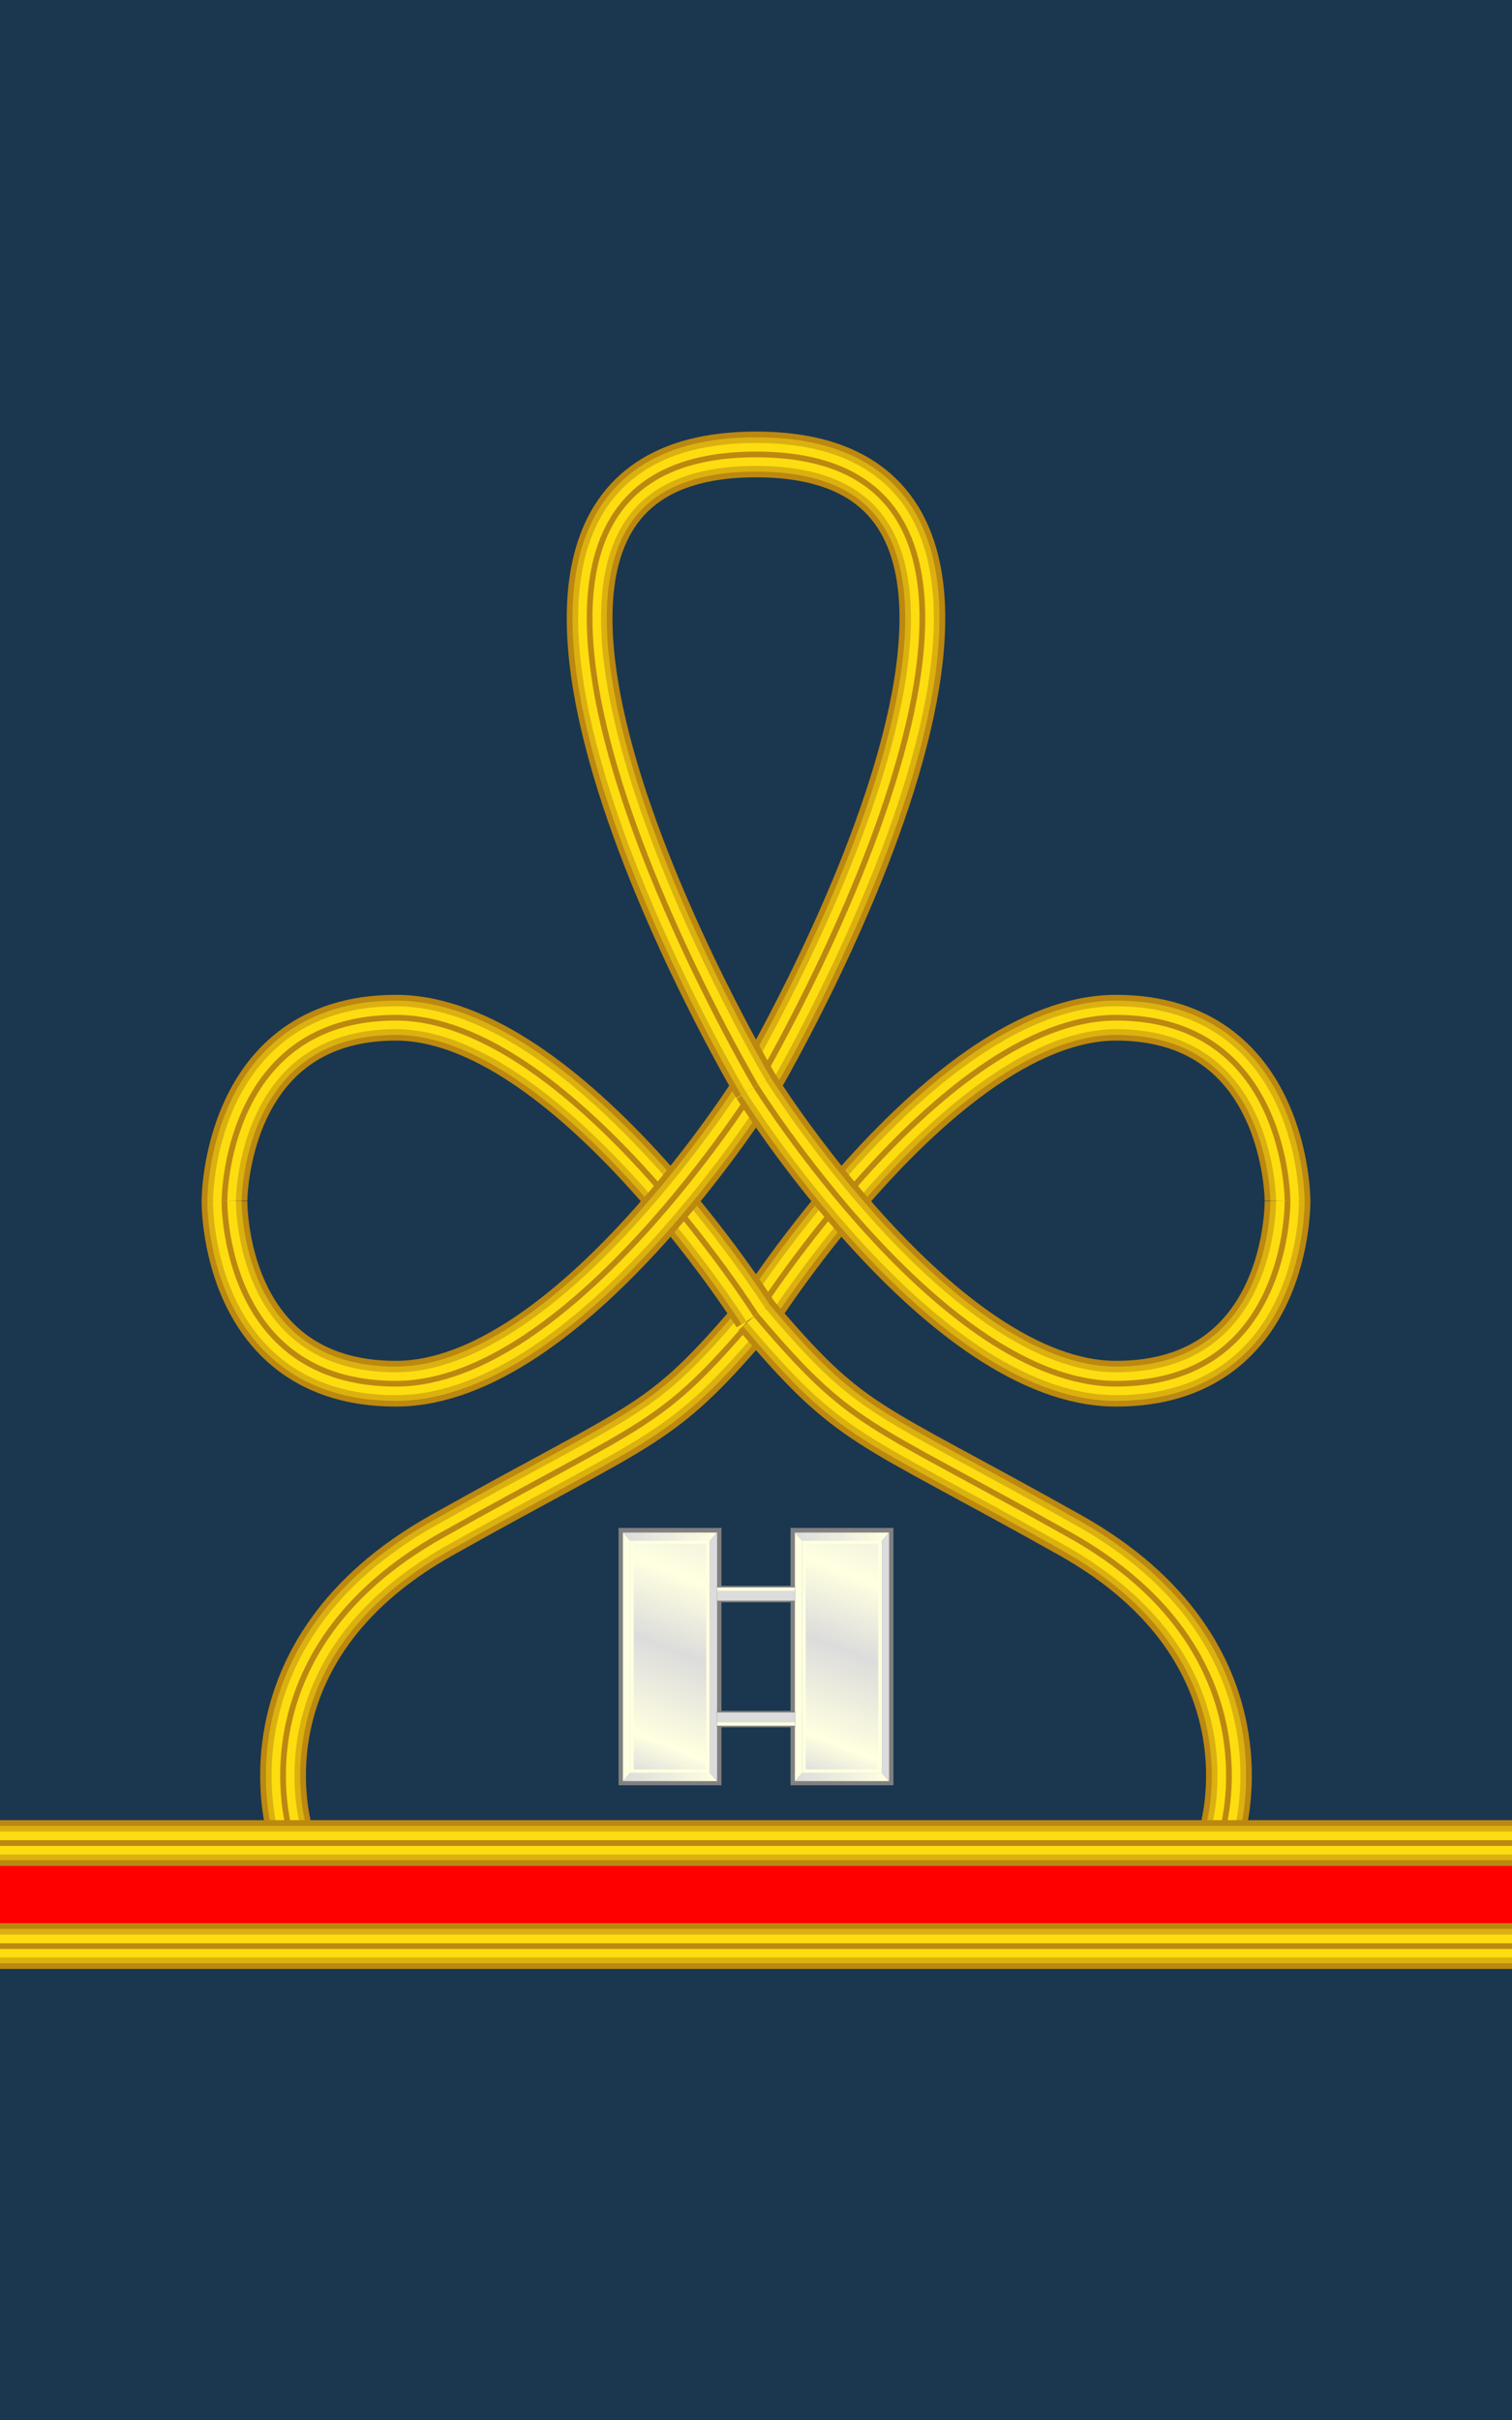 <?xml version="1.0" encoding="utf-8"?>
<!-- Generator: Adobe Illustrator 16.0.0, SVG Export Plug-In . SVG Version: 6.00 Build 0)  -->
<!DOCTYPE svg PUBLIC "-//W3C//DTD SVG 1.1//EN" "http://www.w3.org/Graphics/SVG/1.1/DTD/svg11.dtd">
<svg version="1.1"
	 id="svg18152" xmlns:x="http://ns.adobe.com/Extensibility/1.0/" xmlns:i="http://ns.adobe.com/AdobeIllustrator/10.0/" xmlns:graph="http://ns.adobe.com/Graphs/1.0/" xmlns:dc="http://purl.org/dc/elements/1.1/" xmlns:cc="http://creativecommons.org/ns#" xmlns:rdf="http://www.w3.org/1999/02/22-rdf-syntax-ns#" xmlns:svg="http://www.w3.org/2000/svg" xmlns:sodipodi="http://sodipodi.sourceforge.net/DTD/sodipodi-0.dtd" xmlns:inkscape="http://www.inkscape.org/namespaces/inkscape" inkscape:version="0.91 r13725" sodipodi:docname="16.SKA-BG.svg"
	 xmlns="http://www.w3.org/2000/svg" xmlns:xlink="http://www.w3.org/1999/xlink" x="0px" y="0px" width="264.551px"
	 height="423.192px" viewBox="0 0 264.551 423.192" enable-background="new 0 0 264.551 423.192" xml:space="preserve">
<sodipodi:namedview  id="base" fit-margin-top="0" inkscape:zoom="0.35" inkscape:cy="644.89649" pagecolor="#ffffff" bordercolor="#666666" inkscape:cx="-491.28567" showgrid="false" fit-margin-left="0" borderopacity="1.0" inkscape:window-maximized="1" inkscape:pageopacity="0.0" inkscape:pageshadow="2" inkscape:document-units="px" inkscape:current-layer="layer1" fit-margin-right="0" fit-margin-bottom="0" inkscape:window-y="-8" inkscape:window-x="-8" inkscape:window-height="705" inkscape:window-width="1366">
	</sodipodi:namedview>
<g>
	<rect fill="#1A374F" width="264.551" height="423.192"/>
	<g>
		<g>
			<g>
				<path fill="none" stroke="#BC8810" stroke-width="8" stroke-miterlimit="10" d="M50.775,320.467c0,0-10-31.5,26.5-52
					s38-18.5,55-38.5"/>
				<path fill="none" stroke="#DBB110" stroke-width="6" stroke-miterlimit="10" d="M50.775,320.467c0,0-10-31.5,26.5-52
					s38-18.5,55-38.5"/>
				<path fill="none" stroke="#FDDD10" stroke-width="4" stroke-miterlimit="10" d="M50.775,320.467c0,0-10-31.5,26.5-52
					s38-18.5,55-38.5"/>
				<path fill="none" stroke="#BC8810" stroke-miterlimit="10" d="M50.775,320.467c0,0-10-31.5,26.5-52s38-18.5,55-38.5"/>
			</g>
			<g>
				<path fill="none" stroke="#BC8810" stroke-width="8" stroke-miterlimit="10" d="M225.275,209.966c0,0,0-32-30-32
					s-63,52.001-63,52.001"/>
				<path fill="none" stroke="#DBB110" stroke-width="6" stroke-miterlimit="10" d="M225.275,209.966c0,0,0-32-30-32
					s-63,52.001-63,52.001"/>
				<path fill="none" stroke="#FDDD10" stroke-width="4" stroke-miterlimit="10" d="M225.275,209.966c0,0,0-32-30-32
					s-63,52.001-63,52.001"/>
				<path fill="none" stroke="#BC8810" stroke-miterlimit="10" d="M225.275,209.966c0,0,0-32-30-32s-63,52.001-63,52.001"/>
			</g>
			<g>
				<path fill="none" stroke="#BC8810" stroke-width="8" stroke-miterlimit="10" d="M132.275,229.967c17,20,18.5,18,55,38.5
					s26.5,52,26.5,52"/>
				<path fill="none" stroke="#DBB110" stroke-width="6" stroke-miterlimit="10" d="M132.275,229.967c17,20,18.5,18,55,38.5
					s26.5,52,26.5,52"/>
				<path fill="none" stroke="#FDDD10" stroke-width="4" stroke-miterlimit="10" d="M132.275,229.967c17,20,18.5,18,55,38.5
					s26.5,52,26.5,52"/>
				<path fill="none" stroke="#BC8810" stroke-miterlimit="10" d="M132.275,229.967c17,20,18.5,18,55,38.5s26.5,52,26.5,52"/>
			</g>
			<g>
				<path fill="none" stroke="#BC8810" stroke-width="8" stroke-miterlimit="10" d="M39.275,209.966c0,0,0-32,30-32
					s63,52.001,63,52.001"/>
				<path fill="none" stroke="#DBB110" stroke-width="6" stroke-miterlimit="10" d="M39.275,209.966c0,0,0-32,30-32
					s63,52.001,63,52.001"/>
				<path fill="none" stroke="#FDDD10" stroke-width="4" stroke-miterlimit="10" d="M39.275,209.966c0,0,0-32,30-32
					s63,52.001,63,52.001"/>
				<path fill="none" stroke="#BC8810" stroke-miterlimit="10" d="M39.275,209.966c0,0,0-32,30-32s63,52.001,63,52.001"/>
			</g>
			<g>
				<path fill="none" stroke="#BC8810" stroke-width="8" stroke-miterlimit="10" d="M132.275,79.466c65.5,0,0,110.5,0,110.5"/>
				<path fill="none" stroke="#DBB110" stroke-width="6" stroke-miterlimit="10" d="M132.275,79.466c65.5,0,0,110.5,0,110.5"/>
				<path fill="none" stroke="#FDDD10" stroke-width="4" stroke-miterlimit="10" d="M132.275,79.466c65.5,0,0,110.5,0,110.5"/>
				<path fill="none" stroke="#BC8810" stroke-miterlimit="10" d="M132.275,79.466c65.5,0,0,110.5,0,110.5"/>
			</g>
			<g>
				<path fill="none" stroke="#BC8810" stroke-width="8" stroke-miterlimit="10" d="M39.275,209.966c0,0-0.5,32.001,30,32.001
					s63-52.001,63-52.001"/>
				<path fill="none" stroke="#DBB110" stroke-width="6" stroke-miterlimit="10" d="M39.275,209.966c0,0-0.5,32.001,30,32.001
					s63-52.001,63-52.001"/>
				<path fill="none" stroke="#FDDD10" stroke-width="4" stroke-miterlimit="10" d="M39.275,209.966c0,0-0.5,32.001,30,32.001
					s63-52.001,63-52.001"/>
				<path fill="none" stroke="#BC8810" stroke-miterlimit="10" d="M39.275,209.966c0,0-0.5,32.001,30,32.001s63-52.001,63-52.001"/>
			</g>
			<g>
				<path fill="none" stroke="#BC8810" stroke-width="8" stroke-miterlimit="10" d="M132.275,189.966c0,0-65.5-110.5,0-110.5"/>
				<path fill="none" stroke="#DBB110" stroke-width="6" stroke-miterlimit="10" d="M132.275,189.966c0,0-65.5-110.5,0-110.5"/>
				<path fill="none" stroke="#FDDD10" stroke-width="4" stroke-miterlimit="10" d="M132.275,189.966c0,0-65.5-110.5,0-110.5"/>
				<path fill="none" stroke="#BC8810" stroke-miterlimit="10" d="M132.275,189.966c0,0-65.5-110.5,0-110.5"/>
			</g>
			<g>
				<path fill="none" stroke="#BC8810" stroke-width="8" stroke-miterlimit="10" d="M225.273,209.966c0,0,0.5,32.001-30,32.001
					s-63-52.001-63-52.001"/>
				<path fill="none" stroke="#DBB110" stroke-width="6" stroke-miterlimit="10" d="M225.273,209.966c0,0,0.5,32.001-30,32.001
					s-63-52.001-63-52.001"/>
				<path fill="none" stroke="#FDDD10" stroke-width="4" stroke-miterlimit="10" d="M225.273,209.966c0,0,0.5,32.001-30,32.001
					s-63-52.001-63-52.001"/>
				<path fill="none" stroke="#BC8810" stroke-miterlimit="10" d="M225.273,209.966c0,0,0.5,32.001-30,32.001s-63-52.001-63-52.001"
					/>
			</g>
		</g>
		<g>
			<rect y="322.286" fill="#FF0000" width="264.551" height="18.02"/>
			<g>
				<line fill="none" stroke="#BC8810" stroke-width="8" stroke-miterlimit="10" x1="0" y1="322.286" x2="264.551" y2="322.286"/>
				<line fill="none" stroke="#DBB110" stroke-width="6" stroke-miterlimit="10" x1="0" y1="322.286" x2="264.551" y2="322.286"/>
				<line fill="none" stroke="#FDDD10" stroke-width="4" stroke-miterlimit="10" x1="0" y1="322.286" x2="264.551" y2="322.286"/>
				<line fill="none" stroke="#BC8810" stroke-miterlimit="10" x1="0" y1="322.286" x2="264.551" y2="322.286"/>
			</g>
			<g>
				<line fill="none" stroke="#BC8810" stroke-width="8" stroke-miterlimit="10" x1="0" y1="340.303" x2="264.551" y2="340.303"/>
				<line fill="none" stroke="#DBB110" stroke-width="6" stroke-miterlimit="10" x1="0" y1="340.303" x2="264.551" y2="340.303"/>
				<line fill="none" stroke="#FDDD10" stroke-width="4" stroke-miterlimit="10" x1="0" y1="340.303" x2="264.551" y2="340.303"/>
				<line fill="none" stroke="#BC8810" stroke-miterlimit="10" x1="0" y1="340.303" x2="264.551" y2="340.303"/>
			</g>
		</g>
	</g>
	<g>
		<g id="layer1_7_">
			<g id="g27705_7_">
				<rect id="rect3968_8_" x="108.229" y="267.182" fill="#808080" width="18" height="45"/>
				
					<linearGradient id="rect3970_1_" gradientUnits="userSpaceOnUse" x1="752.102" y1="1620.746" x2="772.739" y2="1567.474" gradientTransform="matrix(1 0 0 1 -642.641 -1311.01)">
					<stop  offset="0" style="stop-color:#DCDCDC"/>
					<stop  offset="0.12" style="stop-color:#FFFFE1"/>
					<stop  offset="0.398" style="stop-color:#DCDCDC"/>
					<stop  offset="0.62" style="stop-color:#FFFFE1"/>
					<stop  offset="1" style="stop-color:#DCDCDC"/>
				</linearGradient>
				
					<rect id="rect3970_8_" x="110.57" y="269.637" fill="url(#rect3970_1_)" stroke="#FFFFE1" stroke-width="0.63" stroke-linecap="square" width="13.32" height="40.091"/>
				
					<linearGradient id="path9214_1_" gradientUnits="userSpaceOnUse" x1="751.636" y1="1579.722" x2="768.106" y2="1579.722" gradientTransform="matrix(1 0 0 1 -642.641 -1311.01)">
					<stop  offset="0" style="stop-color:#DCDCDC"/>
					<stop  offset="1" style="stop-color:#FFFFE1"/>
				</linearGradient>
				<path id="path9214_8_" fill="url(#path9214_1_)" d="M110.254,269.432l-1.259-1.439h16.47l-1.26,1.439H110.254z"/>
				
					<linearGradient id="use13597_1_" gradientUnits="userSpaceOnUse" x1="751.636" y1="1621.752" x2="768.105" y2="1621.752" gradientTransform="matrix(1 0 0 1 -642.641 -1311.01)">
					<stop  offset="0" style="stop-color:#DCDCDC"/>
					<stop  offset="1" style="stop-color:#FFFFE1"/>
				</linearGradient>
				<path id="use13597_8_" fill="url(#use13597_1_)" d="M108.995,311.461l1.259-1.439h13.95l1.26,1.439H108.995z"/>
				<path id="use13601_8_" fill="#DCDCDC" stroke="#DCDCDC" stroke-width="0.009" d="M125.465,311.463l-1.26-1.44v-40.59l1.26-1.438
					V311.463z"/>
				<path id="use14485_8_" fill="#FFFFE1" stroke="#FFFFE1" stroke-width="0.009" d="M108.995,267.995l1.259,1.438v40.59
					l-1.259,1.44V267.995z"/>
			</g>
		</g>
		<g id="layer1_6_">
			<g id="g27705_6_">
				<rect id="rect3968_7_" x="138.32" y="267.182" fill="#808080" width="18" height="45"/>
				
					<linearGradient id="rect3970_2_" gradientUnits="userSpaceOnUse" x1="782.194" y1="1620.745" x2="802.83" y2="1567.475" gradientTransform="matrix(1 0 0 1 -642.641 -1311.01)">
					<stop  offset="0" style="stop-color:#DCDCDC"/>
					<stop  offset="0.12" style="stop-color:#FFFFE1"/>
					<stop  offset="0.398" style="stop-color:#DCDCDC"/>
					<stop  offset="0.62" style="stop-color:#FFFFE1"/>
					<stop  offset="1" style="stop-color:#DCDCDC"/>
				</linearGradient>
				
					<rect id="rect3970_7_" x="140.661" y="269.637" fill="url(#rect3970_2_)" stroke="#FFFFE1" stroke-width="0.63" stroke-linecap="square" width="13.319" height="40.091"/>
				
					<linearGradient id="path9214_2_" gradientUnits="userSpaceOnUse" x1="781.727" y1="1579.722" x2="798.197" y2="1579.722" gradientTransform="matrix(1 0 0 1 -642.641 -1311.01)">
					<stop  offset="0" style="stop-color:#DCDCDC"/>
					<stop  offset="1" style="stop-color:#FFFFE1"/>
				</linearGradient>
				<path id="path9214_7_" fill="url(#path9214_2_)" d="M140.348,269.432l-1.262-1.439h16.471l-1.26,1.439H140.348z"/>
				
					<linearGradient id="use13597_2_" gradientUnits="userSpaceOnUse" x1="781.727" y1="1621.752" x2="798.197" y2="1621.752" gradientTransform="matrix(1 0 0 1 -642.641 -1311.01)">
					<stop  offset="0" style="stop-color:#DCDCDC"/>
					<stop  offset="1" style="stop-color:#FFFFE1"/>
				</linearGradient>
				<path id="use13597_7_" fill="url(#use13597_2_)" d="M139.086,311.461l1.262-1.439h13.949l1.26,1.439H139.086z"/>
				<path id="use13601_7_" fill="#DCDCDC" stroke="#DCDCDC" stroke-width="0.009" d="M155.557,311.463l-1.26-1.44v-40.59l1.26-1.438
					V311.463z"/>
				<path id="use14485_7_" fill="#FFFFE1" stroke="#FFFFE1" stroke-width="0.009" d="M139.086,267.995l1.262,1.438v40.59
					l-1.262,1.44V267.995z"/>
			</g>
		</g>
		<g id="g3028" transform="translate(0,23.437)">
			<path id="path2260" fill="#808080" d="M125.47,253.878v2.879h13.613v-2.88L125.47,253.878L125.47,253.878z"/>
			<path id="path2266" fill="#DCDCDC" d="M125.47,254.695v1.776h13.613v-1.776H125.47z"/>
			<path id="path2274" fill="#FFFFE1" d="M125.47,254.159v0.584h13.613v-0.584H125.47z"/>
		</g>
		<g id="g3033" transform="matrix(1,0,0,-1,0,476.563)">
			<path id="path3035" fill="#808080" d="M125.47,174.512v2.881h13.613v-2.881H125.47z"/>
			<path id="path3037" fill="#DCDCDC" d="M125.47,175.331v1.776h13.613v-1.776H125.47z"/>
			<path id="path3039" fill="#FFFFE1" d="M125.47,174.795v0.583h13.613v-0.583H125.47z"/>
		</g>
	</g>
</g>
</svg>

